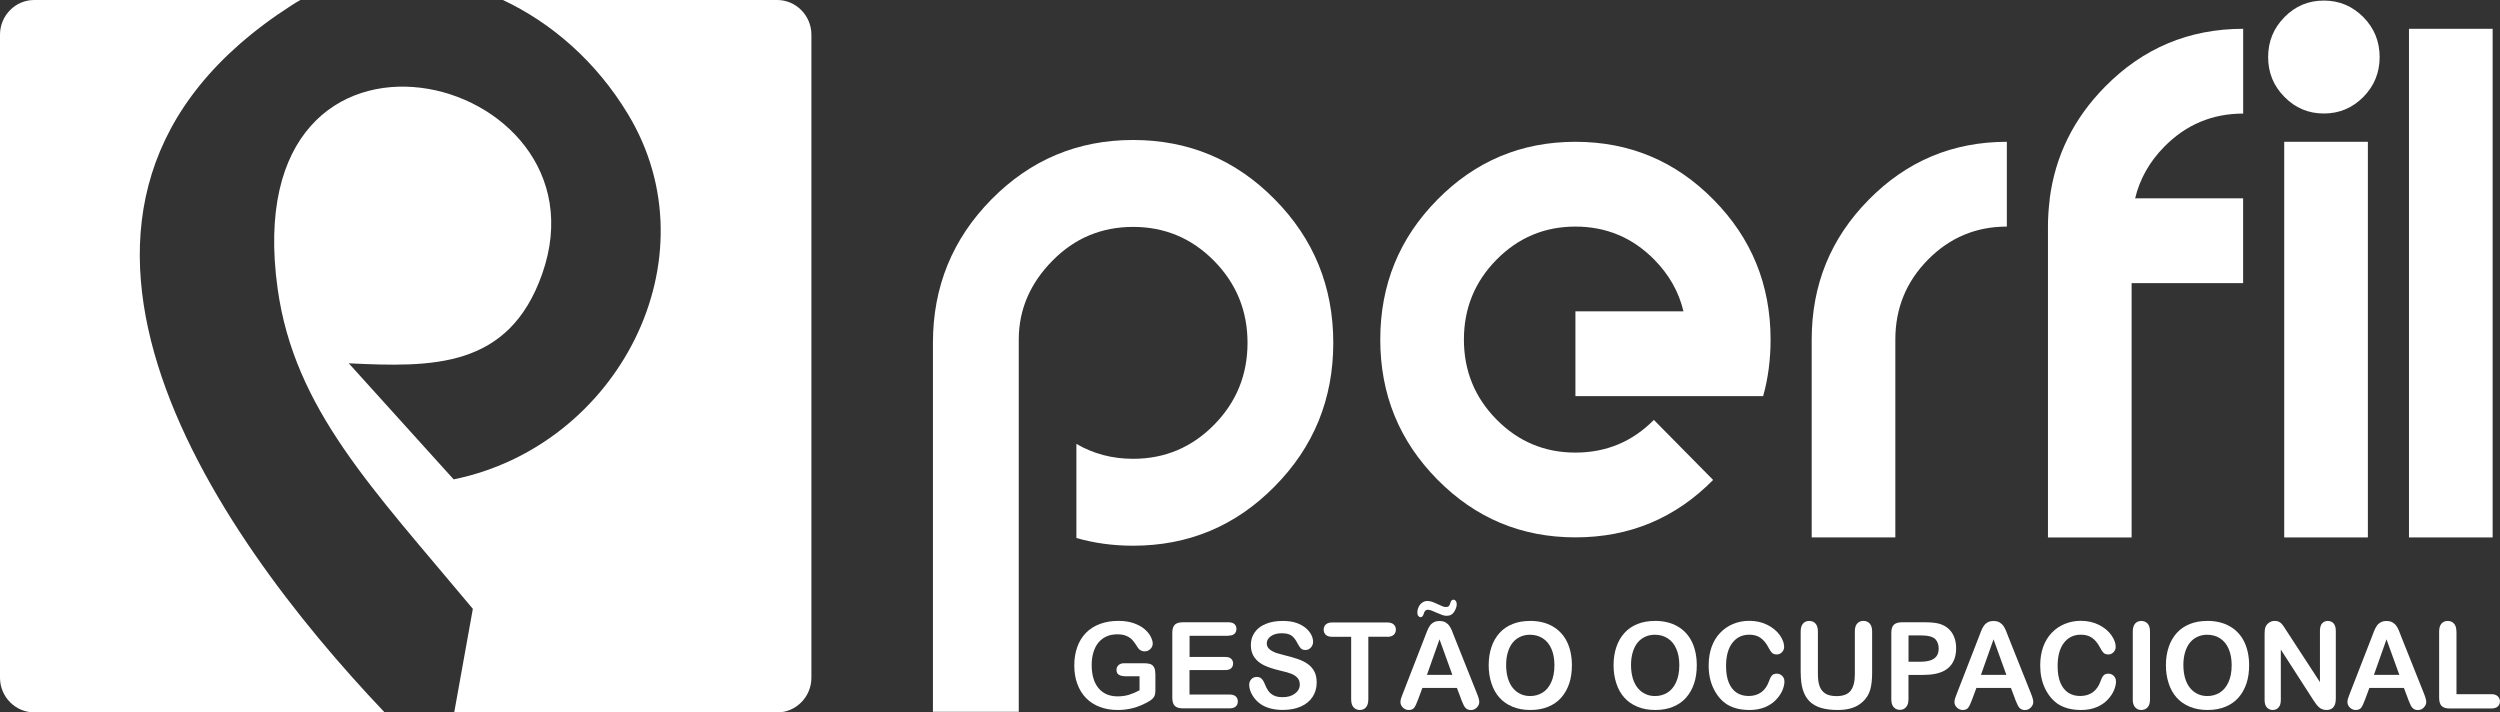 <svg xmlns="http://www.w3.org/2000/svg" width="186" height="53" viewBox="0 0 186 53" fill="none"><rect x="0" y="0" width="186" height="53" fill="#333333" stroke="none"/><g id="logo" clip-path="url(#clip0_303_506)"><path id="Vector" fill-rule="evenodd" clip-rule="evenodd" d="M37.428 0H57.825C59.221 0 60.368 1.158 60.368 2.577V50.428C60.368 51.842 59.225 53.005 57.825 53.005H33.793L35.18 45.297C27.717 36.339 21.904 30.456 20.655 21.474C17.426 -1.751 45.696 5.205 40.334 20.391C37.847 27.445 32.135 27.324 25.948 27.03L33.752 35.666C45.986 33.169 53.223 19.238 46.714 8.478C44.346 4.561 41.034 1.704 37.428 0.005" fill="white"></path><path id="Vector_2" fill-rule="evenodd" clip-rule="evenodd" d="M2.543 0H22.351C22.12 0.126 21.899 0.261 21.678 0.406C-1.244 15.121 15.805 39.532 28.615 53H2.543C1.147 53 0 51.842 0 50.423V2.577C0 1.158 1.142 0 2.543 0Z" fill="white"></path><path id="Vector_3" d="M185.452 2.143H179.228V39.985H185.452V2.143Z" fill="white"></path><path id="Vector_4" d="M177.045 4.244C177.045 5.406 176.64 6.396 175.834 7.213C175.018 8.034 174.042 8.445 172.895 8.445C171.748 8.445 170.771 8.034 169.965 7.213C169.15 6.396 168.749 5.401 168.749 4.244C168.749 3.086 169.154 2.091 169.965 1.274C170.771 0.448 171.752 0.042 172.895 0.042C174.037 0.042 175.018 0.453 175.834 1.274C176.64 2.091 177.045 3.086 177.045 4.244Z" fill="white"></path><path id="Vector_5" d="M176.17 10.55H169.946V39.985H176.17V10.55Z" fill="white"></path><path id="Vector_6" fill-rule="evenodd" clip-rule="evenodd" d="M158.849 14.757H166.888V21.064H158.592V39.985H152.368V16.858C152.368 16.181 152.414 15.513 152.497 14.855V14.789C152.912 11.587 154.284 8.809 156.62 6.447C159.448 3.576 162.871 2.143 166.892 2.143V8.45C164.603 8.45 162.645 9.267 161.028 10.91C159.923 12.03 159.2 13.31 158.854 14.757" fill="white"></path><path id="Vector_7" fill-rule="evenodd" clip-rule="evenodd" d="M149.309 16.858C147.02 16.858 145.062 17.674 143.441 19.318C141.819 20.961 141.013 22.945 141.013 25.265V39.98H134.79V25.265C134.79 21.19 136.204 17.721 139.037 14.855C141.865 11.984 145.288 10.55 149.309 10.55V16.858Z" fill="white"></path><path id="Vector_8" fill-rule="evenodd" clip-rule="evenodd" d="M125.25 23.165C124.909 21.717 124.181 20.438 123.08 19.318C121.459 17.674 119.501 16.858 117.212 16.858C114.922 16.858 112.964 17.674 111.343 19.318C109.721 20.961 108.915 22.945 108.915 25.265C108.915 27.585 109.721 29.57 111.343 31.213C112.964 32.856 114.922 33.673 117.212 33.673C119.501 33.673 121.45 32.861 123.048 31.241L127.456 35.708C124.646 38.556 121.233 39.98 117.212 39.98C113.19 39.98 109.768 38.547 106.939 35.676C104.106 32.809 102.692 29.341 102.692 25.265C102.692 21.19 104.106 17.721 106.939 14.855C109.768 11.984 113.19 10.55 117.212 10.55C121.233 10.55 124.656 11.984 127.484 14.855C130.317 17.721 131.731 21.19 131.731 25.265C131.731 26.754 131.547 28.16 131.178 29.471H117.212V23.165H125.25Z" fill="white"></path><path id="Vector_9" fill-rule="evenodd" clip-rule="evenodd" d="M80.084 33.024C81.35 33.766 82.755 34.135 84.303 34.135C86.652 34.135 88.661 33.295 90.324 31.61C91.987 29.924 92.816 27.889 92.816 25.508C92.816 23.127 91.987 21.092 90.324 19.406C88.661 17.721 86.652 16.881 84.303 16.881C81.954 16.881 79.945 17.721 78.292 19.406C76.67 21.054 75.795 23.001 75.795 25.27V52.958H69.41V25.508C69.41 21.33 70.866 17.773 73.768 14.831C76.67 11.89 80.18 10.415 84.303 10.415C88.426 10.415 91.941 11.886 94.838 14.831C97.745 17.768 99.196 21.33 99.196 25.508C99.196 29.686 97.745 33.248 94.838 36.185C91.941 39.13 88.426 40.601 84.303 40.601C82.815 40.601 81.41 40.409 80.084 40.027V33.024Z" fill="white"></path><path id="Vector_10" d="M85.961 50.106V51.334C85.961 51.497 85.948 51.628 85.915 51.726C85.883 51.824 85.823 51.912 85.74 51.992C85.657 52.071 85.547 52.146 85.413 52.221C85.031 52.431 84.662 52.585 84.308 52.678C83.953 52.771 83.57 52.823 83.151 52.823C82.668 52.823 82.221 52.748 81.825 52.594C81.424 52.445 81.083 52.221 80.802 51.936C80.521 51.646 80.305 51.296 80.153 50.885C80.001 50.474 79.927 50.017 79.927 49.508C79.927 48.999 80.001 48.556 80.148 48.14C80.295 47.725 80.512 47.375 80.793 47.085C81.074 46.796 81.424 46.576 81.834 46.422C82.244 46.268 82.704 46.194 83.22 46.194C83.644 46.194 84.022 46.25 84.349 46.366C84.676 46.483 84.943 46.628 85.146 46.8C85.349 46.973 85.505 47.16 85.607 47.356C85.708 47.552 85.763 47.725 85.763 47.874C85.763 48.038 85.703 48.178 85.584 48.29C85.464 48.406 85.321 48.462 85.155 48.462C85.063 48.462 84.975 48.439 84.888 48.397C84.8 48.355 84.731 48.294 84.676 48.215C84.519 47.963 84.386 47.776 84.275 47.645C84.165 47.515 84.017 47.407 83.833 47.323C83.649 47.235 83.409 47.193 83.124 47.193C82.838 47.193 82.562 47.244 82.331 47.347C82.101 47.449 81.898 47.599 81.733 47.795C81.567 47.991 81.442 48.234 81.355 48.519C81.267 48.803 81.221 49.121 81.221 49.466C81.221 50.218 81.392 50.797 81.733 51.203C82.073 51.609 82.548 51.81 83.156 51.81C83.451 51.81 83.732 51.772 83.99 51.693C84.248 51.614 84.515 51.502 84.782 51.357V50.316H83.792C83.552 50.316 83.373 50.278 83.253 50.208C83.128 50.134 83.068 50.012 83.068 49.84C83.068 49.695 83.119 49.578 83.22 49.485C83.322 49.391 83.46 49.345 83.635 49.345H85.086C85.266 49.345 85.413 49.359 85.537 49.391C85.662 49.424 85.759 49.494 85.837 49.606C85.915 49.718 85.952 49.882 85.952 50.106H85.961Z" fill="white"></path><path id="Vector_11" d="M91.388 47.304H88.504V48.878H91.162C91.356 48.878 91.503 48.92 91.6 49.013C91.696 49.106 91.742 49.218 91.742 49.363C91.742 49.508 91.696 49.629 91.6 49.718C91.503 49.807 91.36 49.853 91.157 49.853H88.499V51.674H91.484C91.687 51.674 91.839 51.721 91.941 51.814C92.042 51.907 92.093 52.034 92.093 52.192C92.093 52.351 92.042 52.468 91.941 52.561C91.839 52.654 91.687 52.701 91.484 52.701H88.007C87.726 52.701 87.528 52.641 87.403 52.514C87.279 52.388 87.219 52.188 87.219 51.907V47.09C87.219 46.903 87.246 46.749 87.302 46.632C87.357 46.516 87.44 46.427 87.56 46.376C87.68 46.324 87.827 46.296 88.007 46.296H91.388C91.59 46.296 91.742 46.343 91.844 46.431C91.945 46.525 91.991 46.642 91.991 46.791C91.991 46.94 91.941 47.062 91.844 47.155C91.742 47.248 91.595 47.291 91.388 47.291V47.304Z" fill="white"></path><path id="Vector_12" d="M97.961 50.787C97.961 51.175 97.864 51.525 97.666 51.833C97.468 52.141 97.183 52.384 96.8 52.557C96.423 52.729 95.971 52.818 95.451 52.818C94.829 52.818 94.313 52.697 93.907 52.459C93.622 52.286 93.387 52.057 93.207 51.772C93.028 51.487 92.94 51.207 92.94 50.937C92.94 50.778 92.995 50.647 93.101 50.531C93.207 50.418 93.346 50.362 93.511 50.362C93.645 50.362 93.76 50.404 93.857 50.493C93.949 50.582 94.032 50.708 94.096 50.881C94.175 51.086 94.262 51.254 94.359 51.394C94.451 51.529 94.585 51.646 94.755 51.735C94.925 51.824 95.147 51.87 95.423 51.87C95.801 51.87 96.109 51.782 96.349 51.599C96.588 51.417 96.704 51.198 96.704 50.927C96.704 50.713 96.639 50.54 96.51 50.409C96.381 50.278 96.215 50.176 96.013 50.106C95.81 50.036 95.538 49.961 95.202 49.882C94.746 49.774 94.368 49.648 94.059 49.504C93.751 49.359 93.511 49.163 93.332 48.915C93.152 48.668 93.064 48.355 93.064 47.986C93.064 47.617 93.161 47.319 93.35 47.048C93.539 46.773 93.815 46.562 94.175 46.418C94.534 46.268 94.958 46.198 95.441 46.198C95.828 46.198 96.165 46.245 96.45 46.343C96.731 46.441 96.966 46.572 97.155 46.73C97.344 46.894 97.478 47.062 97.565 47.239C97.653 47.417 97.694 47.589 97.694 47.758C97.694 47.911 97.639 48.052 97.533 48.173C97.427 48.294 97.289 48.36 97.127 48.36C96.98 48.36 96.869 48.322 96.791 48.248C96.713 48.173 96.635 48.052 96.542 47.883C96.427 47.641 96.289 47.454 96.128 47.319C95.967 47.183 95.709 47.113 95.354 47.113C95.022 47.113 94.755 47.188 94.552 47.333C94.35 47.482 94.248 47.655 94.248 47.865C94.248 47.991 94.285 48.103 94.35 48.196C94.419 48.29 94.516 48.369 94.635 48.434C94.755 48.5 94.879 48.556 94.999 48.593C95.124 48.63 95.326 48.687 95.612 48.761C95.967 48.845 96.289 48.939 96.579 49.041C96.869 49.144 97.114 49.265 97.316 49.415C97.519 49.559 97.676 49.746 97.791 49.966C97.906 50.19 97.961 50.461 97.961 50.787Z" fill="white"></path><path id="Vector_13" d="M103.199 47.375H101.803V52.029C101.803 52.295 101.743 52.496 101.628 52.627C101.513 52.757 101.356 52.823 101.172 52.823C100.988 52.823 100.826 52.757 100.707 52.627C100.587 52.496 100.527 52.295 100.527 52.034V47.379H99.131C98.915 47.379 98.749 47.333 98.643 47.235C98.537 47.137 98.482 47.006 98.482 46.847C98.482 46.688 98.537 46.548 98.647 46.455C98.758 46.357 98.919 46.31 99.127 46.31H103.199C103.42 46.31 103.586 46.362 103.692 46.46C103.798 46.558 103.853 46.688 103.853 46.847C103.853 47.006 103.798 47.137 103.687 47.235C103.576 47.333 103.415 47.379 103.194 47.379L103.199 47.375Z" fill="white"></path><path id="Vector_14" d="M108.699 51.987L108.395 51.184H105.824L105.52 52.006C105.401 52.328 105.304 52.543 105.216 52.655C105.133 52.767 104.995 52.823 104.806 52.823C104.645 52.823 104.502 52.762 104.378 52.645C104.254 52.524 104.194 52.389 104.194 52.239C104.194 52.151 104.208 52.062 104.235 51.968C104.263 51.875 104.313 51.744 104.378 51.581L105.995 47.421C106.041 47.3 106.096 47.16 106.161 46.992C106.225 46.824 106.294 46.684 106.368 46.576C106.442 46.464 106.538 46.376 106.658 46.306C106.778 46.236 106.925 46.203 107.1 46.203C107.275 46.203 107.427 46.236 107.547 46.306C107.667 46.376 107.764 46.464 107.837 46.572C107.911 46.679 107.971 46.796 108.022 46.917C108.072 47.039 108.137 47.207 108.215 47.412L109.864 51.544C109.993 51.856 110.058 52.085 110.058 52.23C110.058 52.375 109.998 52.515 109.873 52.641C109.754 52.767 109.606 52.827 109.431 52.827C109.33 52.827 109.242 52.809 109.173 52.771C109.104 52.734 109.04 52.687 108.994 52.622C108.943 52.561 108.892 52.463 108.837 52.333C108.782 52.202 108.731 52.09 108.694 51.992L108.699 51.987ZM106.225 45.363C106.078 45.363 105.981 45.461 105.926 45.661C105.875 45.834 105.797 45.918 105.695 45.918C105.631 45.918 105.576 45.89 105.525 45.83C105.474 45.769 105.451 45.685 105.451 45.577C105.451 45.433 105.484 45.293 105.548 45.157C105.613 45.022 105.7 44.914 105.815 44.835C105.93 44.756 106.05 44.714 106.179 44.714C106.308 44.714 106.428 44.732 106.538 44.77C106.649 44.807 106.796 44.868 106.981 44.956C107.165 45.041 107.294 45.097 107.363 45.125C107.432 45.148 107.51 45.162 107.593 45.162C107.676 45.162 107.741 45.143 107.791 45.097C107.837 45.054 107.874 44.98 107.902 44.868C107.948 44.7 108.026 44.616 108.137 44.616C108.201 44.616 108.261 44.648 108.307 44.709C108.358 44.77 108.381 44.854 108.381 44.956C108.381 45.12 108.321 45.302 108.197 45.507C108.072 45.713 107.884 45.816 107.63 45.816C107.533 45.816 107.432 45.797 107.326 45.764C107.225 45.731 107.082 45.671 106.898 45.591C106.718 45.512 106.58 45.451 106.492 45.419C106.405 45.386 106.317 45.367 106.23 45.367L106.225 45.363ZM106.165 50.208H108.054L107.1 47.566L106.165 50.208Z" fill="white"></path><path id="Vector_15" d="M113.83 46.194C114.485 46.194 115.047 46.329 115.516 46.6C115.986 46.87 116.341 47.253 116.585 47.748C116.825 48.243 116.949 48.827 116.949 49.499C116.949 49.994 116.885 50.447 116.751 50.848C116.617 51.249 116.419 51.604 116.157 51.903C115.894 52.202 115.567 52.426 115.18 52.585C114.793 52.743 114.356 52.823 113.858 52.823C113.361 52.823 112.923 52.743 112.531 52.58C112.14 52.416 111.813 52.193 111.555 51.898C111.292 51.604 111.094 51.249 110.961 50.834C110.827 50.419 110.758 49.975 110.758 49.494C110.758 49.013 110.827 48.551 110.965 48.14C111.103 47.73 111.306 47.379 111.569 47.09C111.831 46.8 112.154 46.581 112.536 46.427C112.914 46.273 113.347 46.198 113.83 46.198V46.194ZM115.65 49.489C115.65 49.023 115.576 48.612 115.424 48.271C115.277 47.926 115.06 47.669 114.784 47.491C114.508 47.314 114.19 47.225 113.83 47.225C113.572 47.225 113.338 47.272 113.121 47.37C112.905 47.468 112.716 47.608 112.559 47.795C112.402 47.982 112.278 48.22 112.191 48.509C112.098 48.799 112.057 49.125 112.057 49.485C112.057 49.844 112.103 50.18 112.191 50.474C112.283 50.769 112.407 51.011 112.573 51.207C112.739 51.404 112.928 51.544 113.144 51.642C113.361 51.74 113.591 51.786 113.849 51.786C114.176 51.786 114.48 51.702 114.752 51.539C115.024 51.376 115.245 51.119 115.406 50.769C115.567 50.423 115.65 49.994 115.65 49.489Z" fill="white"></path><path id="Vector_16" d="M123.122 46.194C123.776 46.194 124.338 46.329 124.808 46.6C125.278 46.87 125.632 47.253 125.876 47.748C126.116 48.243 126.24 48.827 126.24 49.499C126.24 49.994 126.176 50.447 126.042 50.848C125.909 51.249 125.711 51.604 125.448 51.903C125.185 52.202 124.858 52.426 124.471 52.585C124.084 52.743 123.647 52.823 123.149 52.823C122.652 52.823 122.214 52.743 121.823 52.58C121.431 52.416 121.104 52.193 120.846 51.898C120.584 51.604 120.385 51.249 120.252 50.834C120.118 50.419 120.049 49.975 120.049 49.494C120.049 49.013 120.118 48.551 120.256 48.14C120.395 47.73 120.597 47.379 120.86 47.09C121.123 46.8 121.445 46.581 121.827 46.427C122.205 46.273 122.638 46.198 123.122 46.198V46.194ZM124.941 49.489C124.941 49.023 124.868 48.612 124.716 48.271C124.568 47.926 124.352 47.669 124.075 47.491C123.799 47.314 123.481 47.225 123.122 47.225C122.864 47.225 122.629 47.272 122.412 47.37C122.196 47.468 122.007 47.608 121.85 47.795C121.694 47.982 121.569 48.22 121.482 48.509C121.39 48.799 121.348 49.125 121.348 49.485C121.348 49.844 121.394 50.18 121.482 50.474C121.574 50.769 121.698 51.011 121.864 51.207C122.03 51.404 122.219 51.544 122.435 51.642C122.652 51.74 122.882 51.786 123.14 51.786C123.467 51.786 123.771 51.702 124.043 51.539C124.315 51.376 124.536 51.119 124.697 50.769C124.858 50.423 124.941 49.994 124.941 49.489Z" fill="white"></path><path id="Vector_17" d="M132.763 50.689C132.763 50.895 132.712 51.114 132.616 51.352C132.514 51.59 132.362 51.824 132.146 52.052C131.934 52.281 131.662 52.468 131.33 52.608C130.999 52.748 130.616 52.823 130.174 52.823C129.843 52.823 129.539 52.79 129.267 52.725C128.995 52.659 128.746 52.561 128.52 52.426C128.299 52.291 128.092 52.113 127.908 51.889C127.742 51.688 127.599 51.464 127.479 51.212C127.36 50.96 127.272 50.699 127.212 50.414C127.152 50.129 127.125 49.83 127.125 49.513C127.125 48.999 127.198 48.537 127.346 48.126C127.493 47.715 127.705 47.37 127.982 47.081C128.258 46.791 128.58 46.572 128.953 46.418C129.322 46.268 129.718 46.189 130.137 46.189C130.649 46.189 131.105 46.292 131.505 46.497C131.906 46.703 132.21 46.959 132.422 47.263C132.634 47.566 132.74 47.856 132.74 48.126C132.74 48.276 132.689 48.406 132.583 48.519C132.477 48.63 132.353 48.691 132.21 48.691C132.044 48.691 131.925 48.654 131.842 48.575C131.759 48.495 131.667 48.36 131.57 48.168C131.404 47.851 131.206 47.613 130.98 47.454C130.755 47.295 130.478 47.221 130.147 47.221C129.621 47.221 129.202 47.421 128.889 47.828C128.576 48.234 128.419 48.808 128.419 49.555C128.419 50.054 128.488 50.47 128.626 50.797C128.765 51.123 128.958 51.376 129.211 51.539C129.465 51.702 129.76 51.782 130.101 51.782C130.469 51.782 130.778 51.688 131.036 51.506C131.289 51.319 131.482 51.049 131.611 50.689C131.667 50.521 131.731 50.381 131.814 50.279C131.892 50.171 132.026 50.12 132.201 50.12C132.353 50.12 132.482 50.176 132.593 50.283C132.703 50.391 132.758 50.526 132.758 50.685L132.763 50.689Z" fill="white"></path><path id="Vector_18" d="M133.97 50.064V46.983C133.97 46.721 134.03 46.525 134.145 46.394C134.26 46.264 134.412 46.198 134.606 46.198C134.799 46.198 134.96 46.264 135.075 46.394C135.191 46.525 135.251 46.721 135.251 46.983V50.134C135.251 50.493 135.287 50.792 135.37 51.03C135.449 51.268 135.591 51.455 135.789 51.59C135.992 51.721 136.273 51.791 136.632 51.791C137.135 51.791 137.485 51.656 137.692 51.385C137.899 51.114 138.001 50.708 138.001 50.157V46.983C138.001 46.717 138.056 46.52 138.176 46.39C138.291 46.259 138.443 46.194 138.636 46.194C138.83 46.194 138.986 46.259 139.106 46.39C139.226 46.52 139.286 46.717 139.286 46.983V50.064C139.286 50.563 139.24 50.983 139.143 51.319C139.046 51.656 138.867 51.95 138.599 52.202C138.369 52.416 138.102 52.575 137.798 52.673C137.494 52.771 137.135 52.823 136.729 52.823C136.246 52.823 135.826 52.771 135.476 52.664C135.126 52.557 134.841 52.393 134.619 52.169C134.398 51.945 134.237 51.66 134.131 51.315C134.025 50.969 133.975 50.549 133.975 50.068L133.97 50.064Z" fill="white"></path><path id="Vector_19" d="M143.164 50.213H141.99V52.024C141.99 52.286 141.93 52.482 141.81 52.612C141.69 52.748 141.538 52.813 141.354 52.813C141.17 52.813 141.009 52.748 140.889 52.612C140.769 52.482 140.714 52.286 140.714 52.029V47.09C140.714 46.805 140.778 46.6 140.907 46.478C141.036 46.357 141.244 46.296 141.525 46.296H143.169C143.653 46.296 144.03 46.334 144.288 46.408C144.546 46.483 144.772 46.604 144.961 46.772C145.15 46.94 145.293 47.146 145.389 47.393C145.486 47.636 145.537 47.911 145.537 48.219C145.537 48.873 145.339 49.368 144.943 49.704C144.546 50.04 143.957 50.208 143.169 50.208L143.164 50.213ZM142.856 47.276H141.994V49.233H142.856C143.16 49.233 143.409 49.2 143.611 49.135C143.814 49.069 143.966 48.967 144.077 48.822C144.182 48.677 144.238 48.486 144.238 48.248C144.238 47.967 144.155 47.734 143.994 47.557C143.809 47.365 143.432 47.272 142.86 47.272L142.856 47.276Z" fill="white"></path><path id="Vector_20" d="M149.918 51.987L149.614 51.184H147.043L146.739 52.006C146.619 52.328 146.523 52.542 146.435 52.655C146.352 52.767 146.214 52.823 146.025 52.823C145.864 52.823 145.721 52.762 145.597 52.645C145.472 52.524 145.412 52.389 145.412 52.239C145.412 52.15 145.426 52.062 145.454 51.968C145.482 51.875 145.532 51.744 145.597 51.581L147.214 47.421C147.26 47.3 147.315 47.16 147.379 46.992C147.444 46.824 147.513 46.684 147.587 46.576C147.66 46.464 147.757 46.376 147.877 46.306C147.997 46.236 148.144 46.203 148.319 46.203C148.494 46.203 148.646 46.236 148.766 46.306C148.886 46.376 148.982 46.464 149.056 46.572C149.13 46.679 149.19 46.796 149.24 46.917C149.291 47.038 149.356 47.207 149.434 47.412L151.083 51.544C151.212 51.856 151.276 52.085 151.276 52.23C151.276 52.374 151.217 52.514 151.092 52.641C150.972 52.767 150.825 52.827 150.65 52.827C150.549 52.827 150.461 52.809 150.392 52.771C150.323 52.734 150.258 52.687 150.212 52.622C150.162 52.561 150.111 52.463 150.056 52.332C150 52.202 149.95 52.09 149.913 51.992L149.918 51.987ZM147.384 50.208H149.273L148.319 47.566L147.384 50.208Z" fill="white"></path><path id="Vector_21" d="M157.431 50.689C157.431 50.895 157.38 51.114 157.283 51.352C157.182 51.59 157.03 51.824 156.813 52.052C156.602 52.281 156.33 52.468 155.998 52.608C155.666 52.748 155.284 52.823 154.842 52.823C154.51 52.823 154.206 52.79 153.934 52.725C153.663 52.659 153.414 52.561 153.188 52.426C152.967 52.291 152.76 52.113 152.575 51.889C152.41 51.688 152.267 51.464 152.147 51.212C152.027 50.96 151.94 50.699 151.88 50.414C151.82 50.129 151.792 49.83 151.792 49.513C151.792 48.999 151.866 48.537 152.013 48.126C152.161 47.715 152.373 47.37 152.649 47.081C152.926 46.791 153.248 46.572 153.621 46.418C153.99 46.268 154.386 46.189 154.805 46.189C155.316 46.189 155.772 46.292 156.173 46.497C156.574 46.703 156.878 46.959 157.09 47.263C157.302 47.566 157.408 47.856 157.408 48.126C157.408 48.276 157.357 48.406 157.251 48.519C157.145 48.63 157.021 48.691 156.878 48.691C156.712 48.691 156.592 48.654 156.509 48.575C156.426 48.495 156.334 48.36 156.238 48.168C156.072 47.851 155.874 47.613 155.648 47.454C155.422 47.295 155.146 47.221 154.814 47.221C154.289 47.221 153.87 47.421 153.557 47.828C153.243 48.234 153.087 48.808 153.087 49.555C153.087 50.054 153.156 50.47 153.294 50.797C153.432 51.123 153.626 51.376 153.879 51.539C154.132 51.702 154.427 51.782 154.768 51.782C155.137 51.782 155.445 51.688 155.703 51.506C155.957 51.319 156.15 51.049 156.279 50.689C156.334 50.521 156.399 50.381 156.482 50.279C156.56 50.171 156.694 50.12 156.869 50.12C157.021 50.12 157.15 50.176 157.26 50.283C157.371 50.391 157.426 50.526 157.426 50.685L157.431 50.689Z" fill="white"></path><path id="Vector_22" d="M158.679 52.029V46.983C158.679 46.721 158.739 46.525 158.854 46.394C158.969 46.264 159.126 46.198 159.31 46.198C159.494 46.198 159.66 46.264 159.78 46.394C159.9 46.525 159.96 46.721 159.96 46.987V52.034C159.96 52.3 159.9 52.496 159.78 52.627C159.66 52.757 159.504 52.823 159.31 52.823C159.117 52.823 158.974 52.757 158.854 52.622C158.734 52.491 158.674 52.291 158.674 52.029H158.679Z" fill="white"></path><path id="Vector_23" d="M164.216 46.194C164.87 46.194 165.432 46.329 165.902 46.6C166.372 46.87 166.727 47.253 166.971 47.748C167.21 48.243 167.335 48.827 167.335 49.499C167.335 49.994 167.27 50.447 167.137 50.848C167.003 51.249 166.805 51.604 166.542 51.903C166.28 52.202 165.953 52.426 165.566 52.585C165.179 52.743 164.741 52.823 164.244 52.823C163.746 52.823 163.309 52.743 162.917 52.58C162.525 52.416 162.198 52.193 161.94 51.898C161.678 51.604 161.48 51.249 161.346 50.834C161.213 50.419 161.143 49.975 161.143 49.494C161.143 49.013 161.213 48.551 161.351 48.14C161.489 47.73 161.692 47.379 161.954 47.09C162.217 46.8 162.539 46.581 162.922 46.427C163.299 46.273 163.732 46.198 164.216 46.198V46.194ZM166.036 49.489C166.036 49.023 165.962 48.612 165.81 48.271C165.662 47.926 165.446 47.669 165.17 47.491C164.893 47.314 164.575 47.225 164.216 47.225C163.958 47.225 163.723 47.272 163.507 47.37C163.29 47.468 163.101 47.608 162.945 47.795C162.788 47.982 162.664 48.22 162.576 48.509C162.484 48.799 162.443 49.125 162.443 49.485C162.443 49.844 162.489 50.18 162.576 50.474C162.668 50.769 162.793 51.011 162.958 51.207C163.124 51.404 163.313 51.544 163.53 51.642C163.746 51.74 163.976 51.786 164.234 51.786C164.561 51.786 164.866 51.702 165.137 51.539C165.409 51.376 165.63 51.119 165.791 50.769C165.953 50.423 166.036 49.994 166.036 49.489Z" fill="white"></path><path id="Vector_24" d="M170.145 46.973L172.604 50.75V46.941C172.604 46.693 172.655 46.506 172.761 46.385C172.867 46.264 173.01 46.198 173.185 46.198C173.36 46.198 173.512 46.259 173.622 46.385C173.728 46.511 173.784 46.693 173.784 46.941V51.978C173.784 52.538 173.553 52.823 173.093 52.823C172.978 52.823 172.876 52.804 172.784 52.771C172.692 52.739 172.604 52.683 172.526 52.613C172.448 52.538 172.369 52.454 172.3 52.356C172.231 52.258 172.162 52.16 172.093 52.057L169.693 48.327V52.08C169.693 52.323 169.638 52.51 169.523 52.636C169.412 52.762 169.265 52.823 169.09 52.823C168.915 52.823 168.763 52.757 168.652 52.631C168.541 52.505 168.486 52.319 168.486 52.08V47.137C168.486 46.926 168.509 46.763 168.555 46.642C168.611 46.511 168.703 46.404 168.827 46.32C168.951 46.236 169.09 46.194 169.237 46.194C169.352 46.194 169.449 46.212 169.532 46.25C169.615 46.287 169.684 46.338 169.748 46.404C169.808 46.469 169.873 46.553 169.937 46.651C170.002 46.754 170.071 46.861 170.14 46.969L170.145 46.973Z" fill="white"></path><path id="Vector_25" d="M179.155 51.987L178.851 51.184H176.28L175.976 52.006C175.857 52.328 175.76 52.542 175.672 52.655C175.589 52.767 175.451 52.823 175.262 52.823C175.101 52.823 174.958 52.762 174.834 52.645C174.71 52.524 174.65 52.389 174.65 52.239C174.65 52.15 174.663 52.062 174.691 51.968C174.719 51.875 174.769 51.744 174.834 51.581L176.451 47.421C176.497 47.3 176.552 47.16 176.617 46.992C176.681 46.824 176.75 46.684 176.824 46.576C176.898 46.464 176.994 46.376 177.114 46.306C177.234 46.236 177.381 46.203 177.556 46.203C177.731 46.203 177.883 46.236 178.003 46.306C178.123 46.376 178.22 46.464 178.293 46.572C178.367 46.679 178.427 46.796 178.478 46.917C178.528 47.038 178.593 47.207 178.671 47.412L180.32 51.544C180.449 51.856 180.514 52.085 180.514 52.23C180.514 52.374 180.454 52.514 180.329 52.641C180.21 52.767 180.062 52.827 179.887 52.827C179.786 52.827 179.698 52.809 179.629 52.771C179.56 52.734 179.496 52.687 179.45 52.622C179.399 52.561 179.348 52.463 179.293 52.332C179.238 52.202 179.187 52.09 179.15 51.992L179.155 51.987ZM176.621 50.208H178.51L177.556 47.566L176.621 50.208Z" fill="white"></path><path id="Vector_26" d="M182.762 46.983V51.646H185.355C185.562 51.646 185.719 51.698 185.83 51.8C185.94 51.903 185.995 52.029 185.995 52.183C185.995 52.337 185.94 52.468 185.83 52.566C185.719 52.664 185.562 52.711 185.351 52.711H182.26C181.979 52.711 181.78 52.65 181.656 52.524C181.536 52.398 181.472 52.197 181.472 51.917V46.983C181.472 46.721 181.532 46.525 181.647 46.394C181.762 46.264 181.914 46.198 182.108 46.198C182.301 46.198 182.458 46.264 182.577 46.394C182.697 46.525 182.757 46.721 182.757 46.987L182.762 46.983Z" fill="white"></path></g><defs><clipPath id="clip0_303_506"><rect width="186" height="53" fill="white"></rect></clipPath></defs></svg>